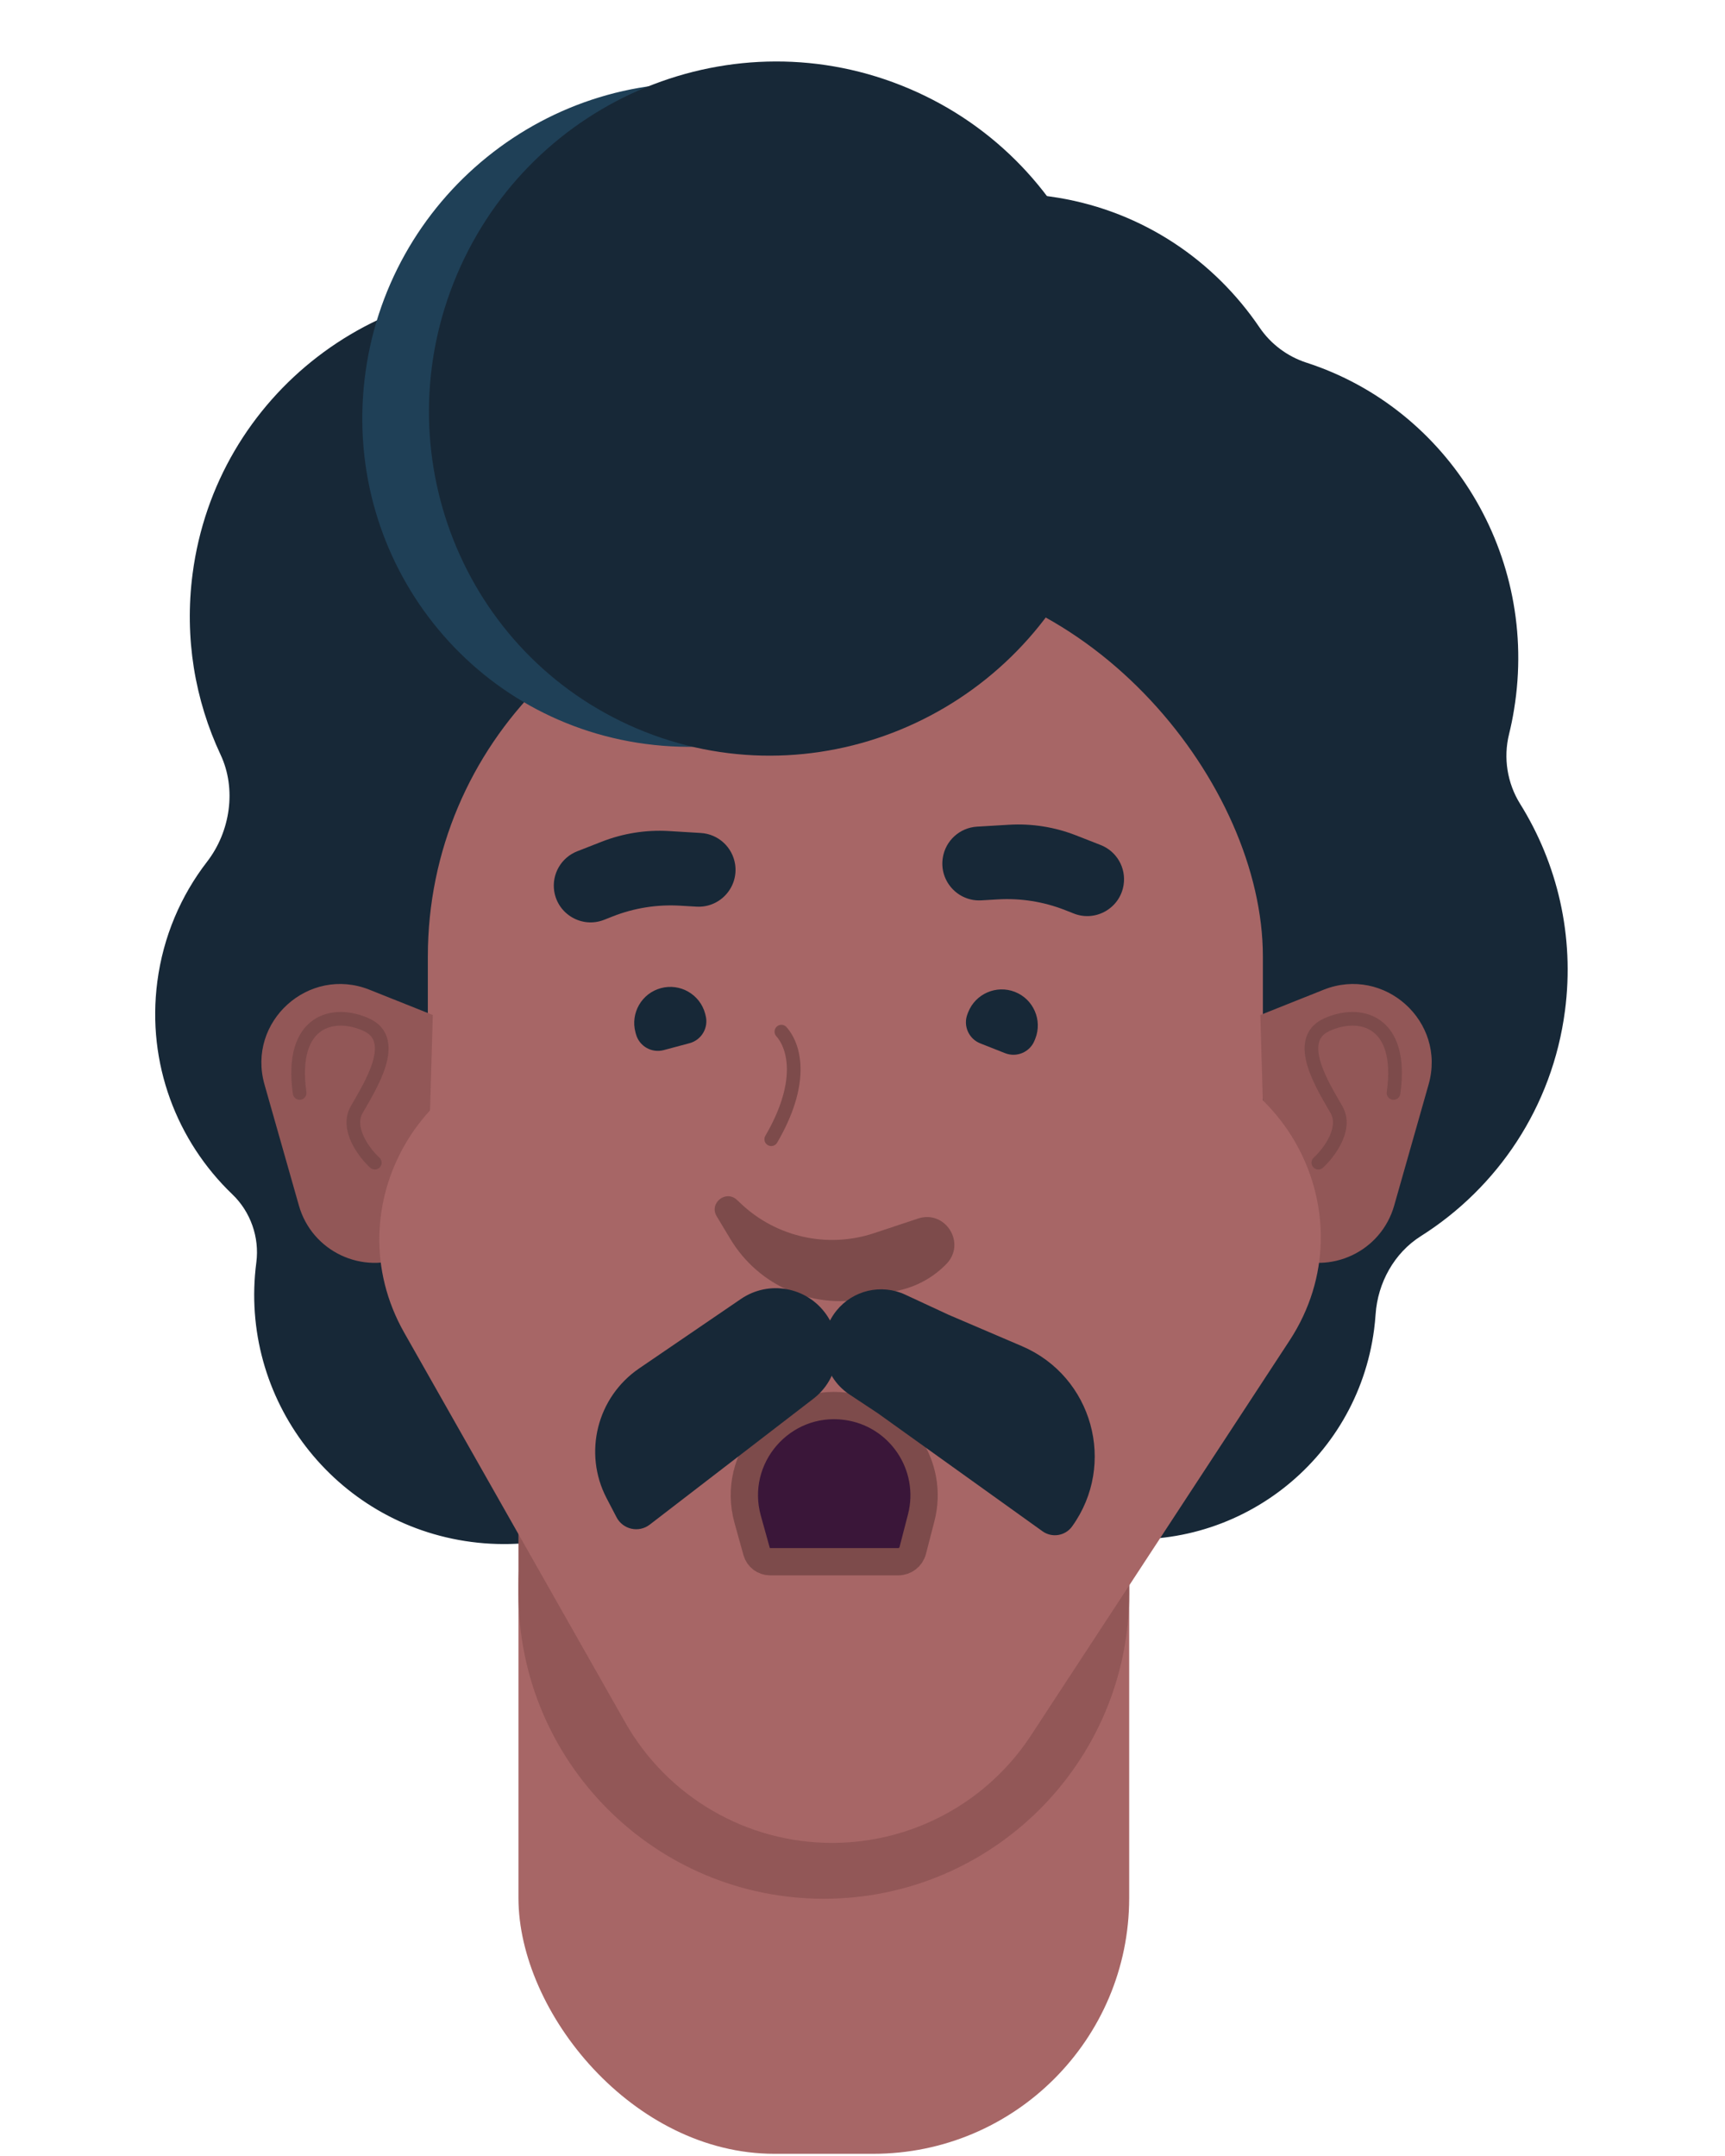 <?xml version="1.0" encoding="utf-8"?>
<svg xmlns="http://www.w3.org/2000/svg" fill="none" height="100%" overflow="visible" preserveAspectRatio="none" style="display: block;" viewBox="0 0 40 50" width="100%">
<g id="Frame 1171277582">
<path d="M4.466 13.306C5.009 9.148 8.82 6.219 12.978 6.763C13.788 6.869 14.551 7.1 15.251 7.433C16.2 7.884 17.452 7.625 18.156 6.845C19.723 5.105 22.091 4.178 24.544 4.587C26.515 4.917 28.157 6.046 29.207 7.595C29.468 7.98 29.853 8.267 30.296 8.411C33.591 9.478 35.696 12.876 35.108 16.458C35.077 16.651 35.038 16.841 34.992 17.028C34.857 17.576 34.95 18.162 35.249 18.642C36.11 20.024 36.517 21.702 36.289 23.442C35.996 25.681 34.717 27.549 32.946 28.668C32.328 29.058 31.947 29.752 31.898 30.481C31.89 30.598 31.878 30.715 31.863 30.833C31.463 33.895 28.656 36.051 25.594 35.651C22.533 35.25 20.374 32.444 20.776 29.382C20.9 28.438 21.253 27.579 21.772 26.856C22.199 26.261 22.345 25.479 22.114 24.784C21.779 23.773 21.66 22.674 21.808 21.548C21.878 21.006 22.008 20.487 22.187 19.994C22.291 19.709 22.259 19.39 22.101 19.131V19.131C21.969 18.915 21.758 18.757 21.513 18.691C21.239 18.616 20.972 18.526 20.714 18.42C19.746 18.026 18.512 18.319 17.845 19.124C17.363 19.707 16.797 20.215 16.168 20.63C15.433 21.114 15.043 22.034 15.135 22.91C15.182 23.352 15.178 23.806 15.118 24.266V24.266C15.042 24.845 15.249 25.439 15.672 25.842C16.958 27.072 17.662 28.876 17.413 30.775C16.999 33.943 14.096 36.174 10.929 35.759C7.761 35.345 5.529 32.442 5.944 29.275V29.275C6.019 28.695 5.81 28.102 5.388 27.698C4.103 26.468 3.4 24.665 3.648 22.766C3.785 21.715 4.197 20.767 4.801 19.985C5.34 19.288 5.489 18.3 5.115 17.503C4.522 16.238 4.271 14.794 4.466 13.306Z" fill="#172837" id="Union"/>
<rect fill="#A76666" height="21.151" id="Rectangle 40478" rx="8.9" width="19.363" x="9.921" y="13.281"/>
<rect fill="#A76666" height="19.103" id="Rectangle 40479" rx="5.934" width="14.162" x="12.022" y="30.846"/>
<path d="M12.022 30.846H26.184V36.953C26.184 40.863 23.013 44.034 19.103 44.034V44.034C15.192 44.034 12.022 40.863 12.022 36.953V30.846Z" fill="#925757" id="Rectangle 40480"/>
<path d="M29.225 23.539L30.693 22.953C32.101 22.392 33.542 23.691 33.127 25.15L32.329 27.958C32.026 29.025 30.852 29.578 29.837 29.132L29.381 28.932L29.225 23.539Z" fill="#925757" id="Rectangle 40481"/>
<path d="M10.036 23.539L8.568 22.953C7.159 22.392 5.719 23.691 6.133 25.15L6.931 27.958C7.234 29.025 8.409 29.578 9.424 29.132L9.88 28.932L10.036 23.539Z" fill="#925757" id="Rectangle 40482"/>
<path d="M9.374 30.908C7.717 27.986 9.818 24.36 13.178 24.345L26.205 24.286C29.708 24.27 31.821 28.159 29.902 31.09L23.907 40.246C22.891 41.798 21.162 42.735 19.308 42.739V42.739C17.317 42.744 15.479 41.676 14.498 39.945L9.374 30.908Z" fill="#A76666" id="Rectangle 40483"/>
<path d="M18.119 23.925C18.448 24.297 18.63 25.142 17.884 26.42" id="Vector 16012" stroke="#7D4B4B" stroke-linecap="round" stroke-width="0.317"/>
<path d="M30.57 26.964C30.816 26.738 31.244 26.176 30.991 25.734C30.674 25.181 29.998 24.125 30.756 23.769C31.508 23.417 32.553 23.641 32.314 25.347" id="Vector 16013" stroke="#7D4B4B" stroke-linecap="round" stroke-width="0.317"/>
<path d="M8.691 26.964C8.446 26.738 8.018 26.176 8.271 25.734C8.587 25.181 9.264 24.125 8.505 23.769C7.753 23.417 6.709 23.641 6.948 25.347" id="Vector 16014" stroke="#7D4B4B" stroke-linecap="round" stroke-width="0.317"/>
<path d="M23.991 24.127C23.885 24.398 23.579 24.531 23.308 24.425L22.733 24.198C22.462 24.092 22.328 23.786 22.435 23.515L22.45 23.476C22.619 23.046 23.105 22.835 23.534 23.003V23.003C23.964 23.172 24.176 23.658 24.007 24.088L23.991 24.127Z" fill="#172837" id="Rectangle 40485"/>
<path d="M16.361 23.547C16.437 23.829 16.27 24.118 15.989 24.193L15.391 24.353C15.11 24.428 14.821 24.262 14.746 23.98L14.735 23.94C14.616 23.494 14.88 23.035 15.326 22.916V22.916C15.772 22.796 16.231 23.061 16.351 23.507L16.361 23.547Z" fill="#172837" id="Rectangle 40486"/>
<path d="M12.851 20.665C12.792 20.271 13.013 19.889 13.383 19.743L13.95 19.521C14.447 19.326 14.98 19.241 15.512 19.273L16.251 19.318C16.654 19.342 16.985 19.645 17.046 20.044V20.044C17.127 20.582 16.692 21.059 16.148 21.026L15.773 21.004C15.241 20.972 14.708 21.056 14.212 21.251L14.007 21.332C13.497 21.532 12.933 21.206 12.851 20.665V20.665Z" fill="#172837" id="Rectangle 40487"/>
<path d="M26.055 20.519C26.115 20.125 25.894 19.743 25.523 19.597L24.956 19.375C24.46 19.18 23.927 19.095 23.395 19.127L22.656 19.171C22.253 19.195 21.921 19.498 21.861 19.898V19.898C21.779 20.436 22.215 20.913 22.758 20.88L23.133 20.858C23.666 20.826 24.198 20.91 24.695 21.105L24.9 21.186C25.41 21.386 25.973 21.06 26.055 20.519V20.519Z" fill="#172837" id="Rectangle 40492"/>
<path d="M15.173 17.277C19.37 17.723 23.162 14.656 23.645 10.429C24.129 6.202 21.121 2.415 16.924 1.969C12.728 1.523 8.935 4.589 8.452 8.816C7.968 13.044 10.976 16.834 15.173 17.277Z" fill="#1F4057" id="Vector"/>
<path d="M14.767 16.895C18.811 18.616 23.503 16.689 25.249 12.592C26.992 8.493 25.126 3.776 21.082 2.056C17.037 0.334 12.345 2.262 10.6 6.359C8.857 10.456 10.722 15.173 14.767 16.895Z" fill="#172837" id="Vector_2"/>
<path d="M21.361 35.2L21.165 35.958C21.125 36.111 20.988 36.218 20.829 36.218L17.857 36.218C17.712 36.218 17.584 36.121 17.545 35.981L17.338 35.237C16.939 33.801 18.134 32.423 19.612 32.614C20.854 32.775 21.674 33.988 21.361 35.2Z" fill="#3A1639" id="Rectangle 40488" stroke="#7D4B4B" stroke-width="0.633"/>
<path d="M16.619 28.207C16.435 27.903 16.832 27.584 17.09 27.828L17.177 27.91C18.002 28.693 19.191 28.957 20.269 28.598L21.286 28.26C21.921 28.049 22.412 28.831 21.947 29.311V29.311C21.662 29.606 21.299 29.815 20.9 29.913L20.185 30.089C19.566 30.241 18.914 30.19 18.326 29.942V29.942C17.75 29.699 17.266 29.279 16.942 28.744L16.619 28.207Z" fill="#7D4B4B" id="Rectangle 40489"/>
<path d="M19.162 30.487C18.713 29.844 17.831 29.682 17.183 30.123L14.821 31.735C13.844 32.402 13.519 33.694 14.065 34.743L14.297 35.188C14.445 35.472 14.813 35.553 15.066 35.358L18.861 32.438C19.466 31.972 19.599 31.113 19.162 30.487V30.487Z" fill="#172837" id="Rectangle 40490"/>
<path d="M19.396 30.396C19.78 29.92 20.438 29.767 20.992 30.025L21.998 30.492L23.697 31.219C25.334 31.919 25.9 33.955 24.86 35.4V35.4C24.701 35.62 24.395 35.67 24.174 35.512L20.357 32.776L19.696 32.338C19.044 31.905 18.905 31.005 19.396 30.396V30.396Z" fill="#172837" id="Rectangle 40491"/>
</g>
</svg>